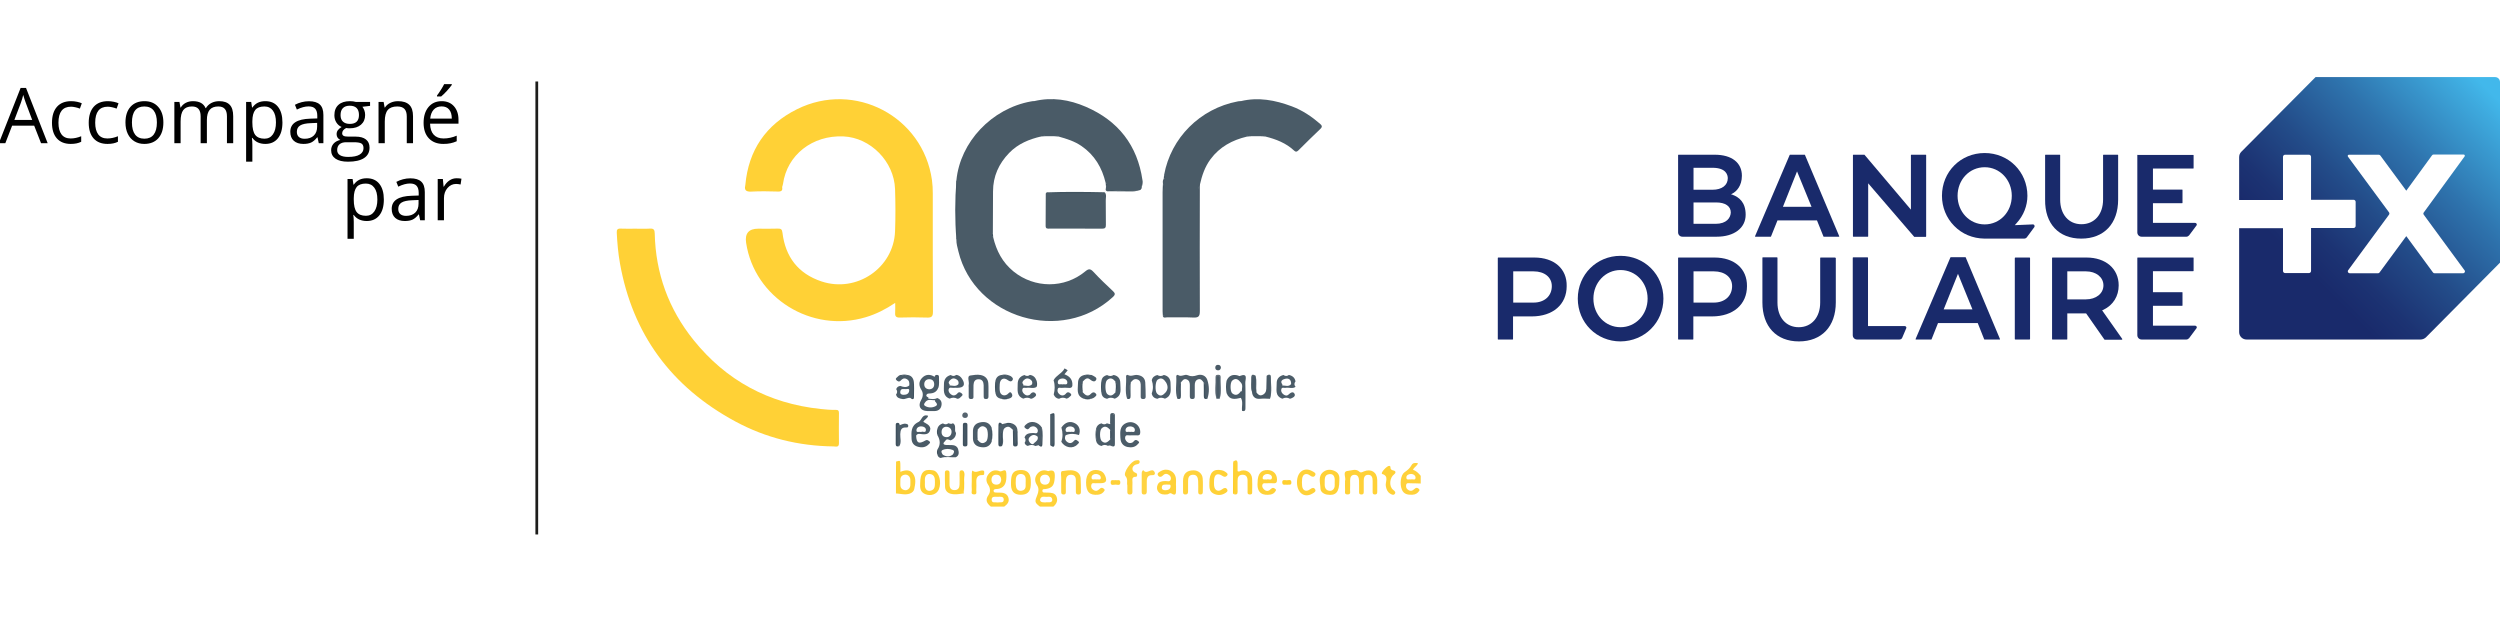 <?xml version="1.0" encoding="UTF-8"?> <svg xmlns="http://www.w3.org/2000/svg" width="227" height="56" viewBox="0 0 227 56" fill="none"><g clip-path="url(#clip0_1057_119)"><path d="M3.726 13L3.104 11.411H1.101L0.485 13H-0.103L1.873 7.982H2.362L4.327 13H3.726ZM2.922 10.888L2.341 9.339C2.266 9.143 2.189 8.903 2.109 8.618C2.059 8.837 1.987 9.077 1.894 9.339L1.306 10.888H2.922ZM6.426 13.068C5.883 13.068 5.463 12.902 5.165 12.569C4.868 12.234 4.72 11.762 4.72 11.151C4.72 10.524 4.871 10.04 5.171 9.698C5.474 9.356 5.905 9.186 6.463 9.186C6.643 9.186 6.823 9.205 7.003 9.244C7.183 9.282 7.325 9.328 7.427 9.38L7.253 9.862C7.128 9.812 6.991 9.771 6.843 9.739C6.695 9.705 6.564 9.688 6.45 9.688C5.689 9.688 5.308 10.173 5.308 11.144C5.308 11.604 5.4 11.957 5.585 12.204C5.772 12.45 6.048 12.573 6.412 12.573C6.724 12.573 7.044 12.505 7.373 12.371V12.873C7.122 13.003 6.806 13.068 6.426 13.068ZM9.762 13.068C9.219 13.068 8.799 12.902 8.5 12.569C8.204 12.234 8.056 11.762 8.056 11.151C8.056 10.524 8.207 10.04 8.507 9.698C8.81 9.356 9.241 9.186 9.799 9.186C9.979 9.186 10.159 9.205 10.339 9.244C10.519 9.282 10.661 9.328 10.763 9.38L10.589 9.862C10.463 9.812 10.327 9.771 10.179 9.739C10.031 9.705 9.9 9.688 9.786 9.688C9.025 9.688 8.644 10.173 8.644 11.144C8.644 11.604 8.736 11.957 8.921 12.204C9.108 12.45 9.383 12.573 9.748 12.573C10.06 12.573 10.38 12.505 10.709 12.371V12.873C10.458 13.003 10.142 13.068 9.762 13.068ZM14.834 11.123C14.834 11.734 14.68 12.212 14.373 12.556C14.065 12.898 13.64 13.068 13.098 13.068C12.763 13.068 12.465 12.99 12.206 12.832C11.946 12.675 11.745 12.45 11.604 12.156C11.463 11.862 11.392 11.518 11.392 11.123C11.392 10.513 11.545 10.038 11.85 9.698C12.155 9.356 12.579 9.186 13.122 9.186C13.646 9.186 14.062 9.36 14.369 9.709C14.679 10.057 14.834 10.529 14.834 11.123ZM11.98 11.123C11.98 11.602 12.076 11.967 12.267 12.217C12.459 12.468 12.74 12.593 13.111 12.593C13.483 12.593 13.764 12.469 13.956 12.221C14.149 11.97 14.246 11.604 14.246 11.123C14.246 10.647 14.149 10.286 13.956 10.04C13.764 9.792 13.48 9.667 13.104 9.667C12.733 9.667 12.453 9.789 12.264 10.033C12.075 10.277 11.98 10.64 11.98 11.123ZM20.607 13V10.563C20.607 10.264 20.543 10.041 20.416 9.893C20.288 9.743 20.09 9.667 19.821 9.667C19.468 9.667 19.207 9.769 19.038 9.972C18.869 10.175 18.785 10.487 18.785 10.908V13H18.218V10.563C18.218 10.264 18.154 10.041 18.026 9.893C17.899 9.743 17.699 9.667 17.428 9.667C17.073 9.667 16.812 9.775 16.645 9.989C16.481 10.201 16.399 10.549 16.399 11.035V13H15.832V9.254H16.294L16.386 9.767H16.413C16.52 9.584 16.671 9.442 16.864 9.339C17.06 9.237 17.279 9.186 17.52 9.186C18.106 9.186 18.489 9.397 18.669 9.821H18.696C18.808 9.625 18.97 9.47 19.182 9.356C19.394 9.243 19.635 9.186 19.906 9.186C20.33 9.186 20.647 9.295 20.856 9.514C21.068 9.73 21.174 10.078 21.174 10.556V13H20.607ZM24.09 13.068C23.846 13.068 23.623 13.024 23.42 12.935C23.219 12.844 23.051 12.705 22.914 12.518H22.873C22.9 12.737 22.914 12.944 22.914 13.14V14.682H22.347V9.254H22.808L22.887 9.767H22.914C23.06 9.562 23.23 9.413 23.423 9.322C23.617 9.231 23.839 9.186 24.09 9.186C24.587 9.186 24.969 9.355 25.238 9.695C25.509 10.034 25.645 10.511 25.645 11.123C25.645 11.739 25.507 12.217 25.231 12.559C24.958 12.899 24.578 13.068 24.09 13.068ZM24.008 9.667C23.625 9.667 23.348 9.773 23.177 9.985C23.006 10.197 22.919 10.534 22.914 10.997V11.123C22.914 11.65 23.002 12.027 23.177 12.255C23.353 12.48 23.634 12.593 24.021 12.593C24.345 12.593 24.598 12.462 24.78 12.2C24.965 11.938 25.057 11.577 25.057 11.117C25.057 10.65 24.965 10.292 24.78 10.043C24.598 9.793 24.34 9.667 24.008 9.667ZM28.943 13L28.831 12.467H28.803C28.616 12.701 28.43 12.861 28.243 12.945C28.058 13.027 27.827 13.068 27.549 13.068C27.177 13.068 26.886 12.973 26.674 12.781C26.464 12.59 26.359 12.318 26.359 11.964C26.359 11.208 26.964 10.811 28.174 10.775L28.81 10.754V10.522C28.81 10.228 28.746 10.012 28.619 9.873C28.493 9.731 28.292 9.661 28.014 9.661C27.701 9.661 27.348 9.756 26.954 9.948L26.78 9.514C26.964 9.413 27.166 9.335 27.385 9.278C27.606 9.221 27.827 9.192 28.048 9.192C28.494 9.192 28.825 9.291 29.039 9.49C29.256 9.688 29.364 10.006 29.364 10.443V13H28.943ZM27.662 12.6C28.015 12.6 28.292 12.503 28.492 12.31C28.695 12.116 28.796 11.845 28.796 11.496V11.158L28.229 11.182C27.778 11.198 27.452 11.268 27.252 11.394C27.053 11.517 26.954 11.709 26.954 11.971C26.954 12.176 27.016 12.332 27.139 12.44C27.264 12.546 27.438 12.6 27.662 12.6ZM33.602 9.254V9.613L32.908 9.695C32.972 9.775 33.029 9.879 33.079 10.009C33.129 10.137 33.154 10.282 33.154 10.443C33.154 10.81 33.029 11.103 32.778 11.322C32.528 11.54 32.184 11.65 31.746 11.65C31.634 11.65 31.53 11.641 31.432 11.623C31.19 11.75 31.069 11.911 31.069 12.104C31.069 12.207 31.111 12.283 31.196 12.334C31.28 12.381 31.425 12.405 31.63 12.405H32.293C32.699 12.405 33.01 12.491 33.226 12.662C33.445 12.832 33.554 13.081 33.554 13.407C33.554 13.822 33.388 14.137 33.055 14.354C32.722 14.572 32.237 14.682 31.599 14.682C31.109 14.682 30.731 14.591 30.464 14.408C30.2 14.226 30.068 13.968 30.068 13.636C30.068 13.408 30.141 13.211 30.287 13.044C30.433 12.878 30.637 12.765 30.902 12.706C30.806 12.663 30.725 12.595 30.659 12.504C30.595 12.413 30.564 12.307 30.564 12.187C30.564 12.05 30.6 11.93 30.673 11.828C30.746 11.725 30.861 11.626 31.018 11.53C30.824 11.45 30.666 11.315 30.543 11.123C30.422 10.932 30.362 10.713 30.362 10.467C30.362 10.057 30.485 9.742 30.731 9.521C30.977 9.297 31.326 9.186 31.777 9.186C31.973 9.186 32.149 9.208 32.307 9.254H33.602ZM30.615 13.629C30.615 13.832 30.7 13.986 30.871 14.09C31.042 14.195 31.287 14.248 31.606 14.248C32.082 14.248 32.434 14.176 32.662 14.032C32.892 13.891 33.007 13.698 33.007 13.455C33.007 13.252 32.945 13.111 32.819 13.031C32.694 12.953 32.458 12.915 32.112 12.915H31.432C31.174 12.915 30.974 12.976 30.83 13.099C30.686 13.222 30.615 13.399 30.615 13.629ZM30.922 10.454C30.922 10.716 30.996 10.914 31.145 11.048C31.293 11.183 31.499 11.25 31.763 11.25C32.317 11.25 32.594 10.981 32.594 10.443C32.594 9.881 32.313 9.599 31.753 9.599C31.486 9.599 31.281 9.671 31.138 9.814C30.994 9.958 30.922 10.171 30.922 10.454ZM36.935 13V10.577C36.935 10.271 36.865 10.043 36.726 9.893C36.587 9.743 36.37 9.667 36.073 9.667C35.681 9.667 35.394 9.773 35.212 9.985C35.03 10.197 34.938 10.547 34.938 11.035V13H34.371V9.254H34.833L34.925 9.767H34.952C35.068 9.582 35.231 9.44 35.441 9.339C35.651 9.237 35.884 9.186 36.142 9.186C36.593 9.186 36.932 9.295 37.16 9.514C37.388 9.73 37.502 10.078 37.502 10.556V13H36.935ZM40.253 13.068C39.7 13.068 39.262 12.9 38.941 12.562C38.622 12.225 38.462 11.757 38.462 11.158C38.462 10.554 38.611 10.074 38.907 9.719C39.205 9.363 39.605 9.186 40.106 9.186C40.576 9.186 40.947 9.34 41.221 9.65C41.494 9.958 41.631 10.365 41.631 10.871V11.229H39.05C39.062 11.669 39.172 12.003 39.382 12.231C39.594 12.459 39.891 12.573 40.274 12.573C40.677 12.573 41.076 12.488 41.47 12.32V12.826C41.27 12.912 41.079 12.974 40.899 13.01C40.722 13.049 40.506 13.068 40.253 13.068ZM40.1 9.661C39.799 9.661 39.558 9.759 39.378 9.955C39.201 10.151 39.096 10.422 39.064 10.768H41.023C41.023 10.41 40.943 10.137 40.783 9.948C40.624 9.756 40.396 9.661 40.1 9.661ZM39.679 8.673C39.789 8.532 39.906 8.361 40.031 8.16C40.159 7.96 40.259 7.785 40.332 7.637H41.023V7.709C40.922 7.857 40.773 8.039 40.575 8.256C40.377 8.472 40.204 8.64 40.059 8.758H39.679V8.673ZM33.298 20.068C33.054 20.068 32.831 20.024 32.628 19.935C32.427 19.844 32.259 19.705 32.122 19.518H32.081C32.108 19.737 32.122 19.944 32.122 20.14V21.682H31.555V16.254H32.016L32.095 16.767H32.122C32.268 16.561 32.438 16.413 32.631 16.322C32.825 16.231 33.047 16.186 33.298 16.186C33.795 16.186 34.177 16.355 34.446 16.695C34.717 17.034 34.853 17.511 34.853 18.123C34.853 18.739 34.715 19.217 34.44 19.559C34.166 19.899 33.785 20.068 33.298 20.068ZM33.216 16.668C32.833 16.668 32.556 16.773 32.385 16.985C32.214 17.197 32.127 17.535 32.122 17.997V18.123C32.122 18.65 32.21 19.027 32.385 19.255C32.561 19.48 32.842 19.593 33.23 19.593C33.553 19.593 33.806 19.462 33.988 19.2C34.173 18.938 34.265 18.577 34.265 18.117C34.265 17.65 34.173 17.292 33.988 17.044C33.806 16.793 33.548 16.668 33.216 16.668ZM38.151 20L38.039 19.467H38.011C37.824 19.701 37.638 19.861 37.451 19.945C37.266 20.027 37.035 20.068 36.757 20.068C36.385 20.068 36.094 19.973 35.882 19.781C35.672 19.59 35.567 19.317 35.567 18.964C35.567 18.208 36.172 17.811 37.382 17.775L38.018 17.754V17.522C38.018 17.228 37.954 17.012 37.827 16.873C37.701 16.731 37.5 16.661 37.222 16.661C36.91 16.661 36.556 16.756 36.162 16.948L35.988 16.514C36.172 16.413 36.374 16.335 36.593 16.278C36.814 16.221 37.035 16.192 37.256 16.192C37.703 16.192 38.033 16.291 38.247 16.49C38.464 16.688 38.572 17.006 38.572 17.443V20H38.151ZM36.87 19.6C37.223 19.6 37.5 19.503 37.7 19.31C37.903 19.116 38.004 18.845 38.004 18.496V18.158L37.437 18.182C36.986 18.198 36.66 18.268 36.459 18.394C36.261 18.517 36.162 18.709 36.162 18.971C36.162 19.176 36.224 19.332 36.347 19.439C36.472 19.547 36.646 19.6 36.87 19.6ZM41.453 16.186C41.62 16.186 41.769 16.199 41.901 16.227L41.822 16.753C41.667 16.719 41.531 16.702 41.412 16.702C41.109 16.702 40.849 16.825 40.633 17.071C40.419 17.317 40.312 17.623 40.312 17.99V20H39.744V16.254H40.212L40.277 16.948H40.305C40.444 16.704 40.611 16.516 40.807 16.384C41.003 16.252 41.218 16.186 41.453 16.186Z" fill="black"></path><g clip-path="url(#clip1_1057_119)"><path d="M226.556 7H210.253L203.502 13.791C203.383 13.911 203.314 14.083 203.314 14.272V18.158H207.296V14.238C207.296 14.135 207.382 14.049 207.484 14.049H209.655C209.757 14.049 209.843 14.135 209.843 14.238V18.14H213.705C213.807 18.14 213.893 18.226 213.893 18.329V20.513C213.893 20.616 213.807 20.702 213.705 20.702H209.843V24.605C209.843 24.708 209.757 24.794 209.655 24.794H207.484C207.382 24.794 207.296 24.708 207.296 24.605V20.719H203.314V30.158C203.314 30.536 203.622 30.828 203.981 30.828H219.788C219.959 30.828 220.13 30.759 220.267 30.639L227 23.848V7.447C227 7.206 226.812 7 226.556 7ZM223.651 24.811H221.053C221.002 24.811 220.951 24.794 220.916 24.742L218.49 21.441L216.063 24.742C216.029 24.794 215.978 24.811 215.926 24.811H213.363C213.209 24.811 213.124 24.639 213.226 24.519L216.917 19.499C216.969 19.43 216.969 19.344 216.917 19.275L213.192 14.221C213.141 14.152 213.192 14.049 213.277 14.049H215.995C216.046 14.049 216.114 14.083 216.131 14.117L218.49 17.315L220.831 14.1C220.865 14.049 220.916 14.031 220.968 14.031H223.702C223.787 14.031 223.839 14.135 223.787 14.203L220.079 19.292C220.028 19.344 220.028 19.43 220.079 19.499L223.787 24.553C223.873 24.639 223.787 24.811 223.651 24.811Z" fill="url(#paint0_linear_1057_119)"></path><path d="M184.277 23.384H182.996C182.961 23.384 182.944 23.418 182.944 23.435V30.776C182.944 30.811 182.961 30.828 182.996 30.828H184.277C184.311 30.828 184.329 30.811 184.329 30.776V23.435C184.329 23.401 184.311 23.384 184.277 23.384Z" fill="#192A6B"></path><path d="M147.142 23.23C144.972 23.23 143.263 24.931 143.263 27.115C143.263 29.298 144.972 31 147.142 31C149.329 30.983 151.038 29.281 151.038 27.115C151.038 24.931 149.329 23.23 147.142 23.23ZM149.603 27.115C149.603 28.559 148.526 29.711 147.142 29.711C145.758 29.711 144.681 28.576 144.681 27.115C144.681 25.671 145.758 24.519 147.142 24.519C148.526 24.519 149.603 25.654 149.603 27.115Z" fill="#192A6B"></path><path d="M155.669 23.384H152.405C152.388 23.384 152.371 23.401 152.371 23.435V30.794C152.371 30.811 152.388 30.828 152.405 30.828H153.721C153.738 30.828 153.755 30.811 153.755 30.794V28.73H155.447C157.378 28.73 158.626 27.647 158.626 25.98C158.643 24.398 157.481 23.384 155.669 23.384ZM155.618 27.476H153.772V24.639H155.618C156.609 24.639 157.276 25.172 157.276 25.98C157.276 26.874 156.609 27.476 155.618 27.476Z" fill="#192A6B"></path><path d="M139.315 23.384H136.034C136.017 23.384 136 23.401 136 23.435V30.794C136 30.811 136.017 30.828 136.034 30.828H137.35C137.367 30.828 137.384 30.811 137.384 30.794V28.73H139.076C141.007 28.73 142.255 27.647 142.255 25.98C142.289 24.398 141.11 23.384 139.315 23.384ZM139.247 27.476H137.401V24.639H139.247C140.238 24.639 140.905 25.172 140.905 25.98C140.905 26.874 140.238 27.476 139.247 27.476Z" fill="#192A6B"></path><path d="M166.606 23.384H165.307C165.29 23.384 165.273 23.402 165.273 23.436V27.476C165.273 28.817 164.487 29.711 163.325 29.711C162.163 29.711 161.394 28.817 161.394 27.476V23.419C161.394 23.402 161.376 23.367 161.359 23.367H160.061C160.043 23.367 160.026 23.384 160.026 23.419V27.459C160.026 29.642 161.291 31 163.342 31C165.409 31 166.691 29.642 166.691 27.459V23.419C166.64 23.402 166.623 23.384 166.606 23.384Z" fill="#192A6B"></path><path d="M172.947 29.608H169.615V23.419C169.615 23.402 169.598 23.367 169.581 23.367H168.265C168.248 23.367 168.23 23.384 168.23 23.419V30.433C168.23 30.657 168.401 30.828 168.624 30.828H172.469C172.588 30.828 172.691 30.76 172.725 30.657L173.084 29.814C173.084 29.797 173.101 29.78 173.101 29.763C173.101 29.677 173.033 29.608 172.947 29.608Z" fill="#192A6B"></path><path d="M178.484 23.368C178.484 23.351 178.467 23.351 178.45 23.351H177.134C177.117 23.351 177.1 23.368 177.1 23.368L173.938 30.777C173.938 30.795 173.938 30.812 173.938 30.812C173.938 30.829 173.956 30.829 173.973 30.829H175.357C175.374 30.829 175.391 30.812 175.391 30.795L175.972 29.333H179.578L180.159 30.795C180.159 30.812 180.176 30.829 180.193 30.829H181.56C181.577 30.829 181.594 30.829 181.594 30.812C181.594 30.795 181.612 30.777 181.594 30.777L178.484 23.368ZM176.485 28.096L177.784 24.863L179.099 28.096H176.485Z" fill="#192A6B"></path><path d="M190.873 28.18L190.992 28.129C191.881 27.699 192.377 26.891 192.377 25.911C192.377 24.398 191.198 23.384 189.454 23.384H186.361C186.344 23.384 186.327 23.401 186.327 23.435V30.794C186.327 30.811 186.344 30.828 186.361 30.828H187.677C187.694 30.828 187.711 30.811 187.711 30.794V28.455H189.42L191.078 30.828C191.078 30.845 191.095 30.845 191.112 30.845H192.667C192.684 30.845 192.701 30.828 192.701 30.828C192.701 30.811 192.701 30.794 192.701 30.776L190.873 28.18ZM187.711 24.639H189.403C190.326 24.639 190.992 25.172 190.992 25.911C190.992 26.65 190.326 27.183 189.403 27.183H187.711V24.639Z" fill="#192A6B"></path><path d="M157.293 17.676L157.173 17.642L157.276 17.59C157.686 17.384 158.164 16.868 158.164 15.957C158.164 14.771 157.242 14.049 155.703 14.049H152.405C152.388 14.049 152.371 14.066 152.371 14.083V21.098C152.371 21.321 152.542 21.493 152.764 21.493H155.874C157.464 21.493 158.506 20.702 158.506 19.499C158.506 18.364 157.908 17.9 157.293 17.676ZM153.772 15.235H155.498C156.746 15.235 156.883 15.906 156.883 16.181C156.883 16.817 156.353 17.229 155.498 17.229H153.772V15.235ZM155.772 20.324H153.772V18.381H155.823C156.66 18.381 157.156 18.725 157.156 19.292C157.139 19.774 156.78 20.324 155.772 20.324Z" fill="#192A6B"></path><path d="M174.895 21.459V14.083C174.895 14.066 174.878 14.049 174.861 14.049H173.545C173.528 14.049 173.511 14.066 173.511 14.083V19.035L169.307 14.066C169.307 14.049 169.29 14.049 169.272 14.049H168.281C168.264 14.049 168.247 14.066 168.247 14.083V21.459C168.247 21.476 168.264 21.493 168.281 21.493H169.597C169.614 21.493 169.631 21.476 169.631 21.459V16.645L173.801 21.493C173.801 21.51 173.818 21.51 173.835 21.51H174.861C174.878 21.493 174.895 21.476 174.895 21.459Z" fill="#192A6B"></path><path d="M188.977 21.666C191.045 21.666 192.327 20.308 192.327 18.124V14.084C192.327 14.067 192.31 14.05 192.292 14.05H190.994C190.977 14.05 190.959 14.067 190.959 14.084V18.124C190.959 19.465 190.173 20.359 188.994 20.359C187.832 20.359 187.063 19.465 187.063 18.124V14.084C187.063 14.067 187.046 14.05 187.029 14.05H185.73C185.713 14.05 185.696 14.067 185.696 14.084V18.124C185.662 20.308 186.926 21.666 188.977 21.666Z" fill="#192A6B"></path><path d="M194.104 23.384C194.086 23.384 194.069 23.401 194.069 23.418V30.433C194.069 30.656 194.24 30.828 194.462 30.828H198.53C198.615 30.828 198.701 30.776 198.769 30.708L199.435 29.814C199.452 29.796 199.47 29.762 199.47 29.728C199.47 29.642 199.401 29.573 199.316 29.573H195.488V27.768H198.137C198.154 27.768 198.171 27.751 198.171 27.733V26.564C198.171 26.547 198.154 26.53 198.137 26.53H195.488V24.622H199.145C199.162 24.622 199.179 24.604 199.179 24.587V23.418C199.179 23.401 199.162 23.384 199.145 23.384H194.104V23.384Z" fill="#192A6B"></path><path d="M194.104 14.05C194.086 14.05 194.069 14.067 194.069 14.084V21.099C194.069 21.322 194.24 21.494 194.462 21.494H198.53C198.615 21.494 198.701 21.442 198.769 21.374L199.435 20.48C199.452 20.462 199.47 20.428 199.47 20.394C199.47 20.308 199.401 20.239 199.316 20.239H195.488V18.451H198.137C198.154 18.451 198.171 18.434 198.171 18.417V17.247C198.171 17.23 198.154 17.213 198.137 17.213H195.488V15.305H199.145C199.162 15.305 199.179 15.288 199.179 15.27V14.101C199.179 14.084 199.162 14.067 199.145 14.067H194.104V14.05Z" fill="#192A6B"></path><path d="M184.738 20.531C184.738 20.565 184.738 20.582 184.721 20.617L184.037 21.545C183.986 21.614 183.901 21.665 183.798 21.665H180.175C179.133 21.648 178.159 21.253 177.441 20.513C176.723 19.791 176.33 18.811 176.33 17.78C176.33 15.597 178.022 13.895 180.209 13.895C182.38 13.895 184.089 15.597 184.089 17.78C184.089 18.674 183.747 19.568 183.097 20.273L182.944 20.445L184.584 20.376C184.687 20.376 184.738 20.445 184.738 20.531ZM177.748 17.78C177.748 19.224 178.825 20.376 180.209 20.376C181.594 20.376 182.67 19.241 182.67 17.78C182.67 16.336 181.594 15.184 180.209 15.184C178.825 15.184 177.748 16.319 177.748 17.78Z" fill="#192A6B"></path><path d="M163.889 14.067C163.889 14.05 163.872 14.05 163.855 14.05H162.539C162.522 14.05 162.505 14.067 162.505 14.067L159.36 21.442C159.36 21.459 159.36 21.477 159.36 21.477C159.36 21.494 159.377 21.494 159.395 21.494H160.779C160.796 21.494 160.813 21.477 160.813 21.459L161.394 20.015H164.983L165.564 21.459C165.564 21.477 165.581 21.494 165.598 21.494H166.965C166.982 21.494 166.999 21.494 166.999 21.477C166.999 21.459 167.016 21.442 166.999 21.442L163.889 14.067ZM164.487 18.778H161.89L163.171 15.563L164.487 18.778Z" fill="#192A6B"></path></g><g clip-path="url(#clip2_1057_119)"><path d="M67.679 16.776C67.964 13.643 69.538 11.323 72.369 9.916C77.618 7.307 83.802 10.58 84.62 16.336C84.679 16.75 84.698 17.162 84.698 17.577C84.7 21.151 84.689 24.726 84.712 28.299C84.716 28.765 84.568 28.852 84.142 28.835C83.332 28.803 82.52 28.809 81.71 28.834C81.364 28.844 81.258 28.724 81.28 28.405C81.299 28.13 81.284 27.852 81.284 27.501C80.418 28.083 79.557 28.518 78.618 28.8C73.696 30.282 68.496 27.053 67.747 22.045C67.62 21.191 67.988 20.764 68.85 20.764C69.441 20.764 70.033 20.781 70.624 20.757C70.927 20.745 71.011 20.835 71.048 21.136C71.312 23.314 72.464 24.846 74.594 25.554C77.79 26.617 81.145 24.324 81.27 21.009C81.318 19.73 81.312 18.447 81.27 17.169C81.187 14.662 79.038 12.492 76.582 12.386C73.761 12.263 71.461 14.075 71.096 16.703C71.083 16.799 71.044 16.892 71.016 16.987C70.945 17.227 70.822 17.34 70.529 17.328C69.786 17.299 69.041 17.291 68.3 17.328C67.854 17.352 67.641 17.228 67.679 16.776V16.776Z" fill="#FFD136"></path><path d="M90.181 21.541C90.471 22.765 91.022 23.834 92.029 24.65C93.93 26.191 96.653 26.21 98.537 24.645C98.856 24.381 99.01 24.391 99.284 24.685C99.841 25.286 100.437 25.852 101.036 26.414C101.261 26.625 101.301 26.737 101.043 26.975C96.407 31.24 88.503 28.907 87.023 22.828C86.936 22.476 86.833 22.123 86.838 21.755C86.957 21.246 86.812 20.739 86.817 20.23C86.826 18.945 86.839 17.661 86.841 16.376C87.182 12.886 90.05 9.854 93.621 9.208C93.715 9.259 93.816 9.238 93.915 9.238C93.915 9.238 93.98 9.307 93.944 9.217C93.924 9.168 93.944 9.237 93.905 9.182C95.529 8.794 97.102 9.052 98.588 9.693C101.549 10.97 103.283 13.207 103.739 16.376C103.724 16.423 103.706 16.469 103.704 16.52C103.672 17.317 103.671 17.306 102.875 17.321C102.088 17.335 101.298 17.259 100.512 17.364C100.305 17.27 100.445 17.101 100.422 16.967C100.44 16.842 100.545 16.71 100.391 16.6C100.065 15.229 99.395 14.081 98.198 13.259C97.566 12.825 96.852 12.6 96.123 12.399C96.01 12.247 95.875 12.352 95.748 12.367C95.475 12.367 95.203 12.367 94.929 12.366C94.812 12.303 94.684 12.334 94.56 12.334C94.493 12.334 94.455 12.364 94.521 12.35C94.526 12.35 94.536 12.375 94.543 12.388C93.443 12.641 92.433 13.06 91.635 13.884C90.686 14.862 90.17 16.013 90.167 17.377C90.164 18.64 90.157 19.901 90.152 21.165C90.122 21.293 90.054 21.424 90.179 21.541H90.181Z" fill="#4A5B67"></path><path d="M57.68 20.764C58.12 20.764 58.56 20.787 58.997 20.757C59.36 20.732 59.443 20.862 59.45 21.204C59.531 24.809 60.702 28.048 62.971 30.87C65.92 34.539 69.777 36.636 74.518 37.137C74.973 37.185 75.425 37.227 75.882 37.216C76.099 37.211 76.179 37.289 76.177 37.505C76.168 38.419 76.166 39.334 76.177 40.248C76.182 40.654 75.888 40.537 75.681 40.534C72.519 40.499 69.524 39.758 66.76 38.264C60.955 35.128 57.436 30.346 56.291 23.905C56.128 22.989 56.047 22.063 56.002 21.133C55.988 20.859 56.061 20.743 56.362 20.758C56.8 20.78 57.24 20.764 57.679 20.764H57.68Z" fill="#FFD136"></path><path d="M105.596 16.675C105.58 16.525 105.564 16.376 105.662 16.243C105.816 16.136 105.715 16.002 105.701 15.878C106.321 12.507 108.967 9.863 112.378 9.209C112.466 9.262 112.566 9.237 112.66 9.245C112.725 9.25 112.753 9.19 112.69 9.215C112.686 9.217 112.672 9.195 112.663 9.185C114.263 8.798 115.795 9.095 117.295 9.655C118.249 10.011 119.08 10.567 119.845 11.228C120.048 11.404 120.097 11.512 119.872 11.722C119.224 12.327 118.603 12.958 117.971 13.579C117.839 13.708 117.717 13.872 117.512 13.68C116.772 12.985 115.857 12.636 114.887 12.394C114.768 12.268 114.635 12.339 114.505 12.367C114.198 12.367 113.892 12.368 113.585 12.369C113.461 12.361 113.325 12.237 113.217 12.404C111.888 12.721 110.753 13.334 109.924 14.444C109.393 15.155 109.131 15.964 108.942 16.807C108.793 16.944 108.877 17.119 108.877 17.271C108.871 20.903 108.873 24.535 108.872 28.166C108.872 28.736 108.87 28.739 108.279 28.741C107.571 28.744 106.863 28.744 106.155 28.74C105.99 28.739 105.815 28.773 105.669 28.657C105.599 28.48 105.634 28.296 105.634 28.116C105.631 24.483 105.633 20.851 105.63 17.218C105.63 17.038 105.664 16.852 105.596 16.675V16.675Z" fill="#4A5B67"></path><path d="M100.313 17.457C100.502 17.687 100.397 17.956 100.403 18.206C100.419 18.934 100.399 19.663 100.414 20.391C100.42 20.657 100.365 20.769 100.06 20.766C98.477 20.751 96.895 20.759 95.313 20.759C95.13 20.759 94.94 20.8 94.943 20.505C94.956 19.528 94.95 18.551 94.956 17.574C94.956 17.538 95.008 17.503 95.037 17.468C95.261 17.576 95.501 17.517 95.731 17.518C97.096 17.525 98.462 17.524 99.827 17.518C99.989 17.518 100.164 17.579 100.313 17.458V17.457Z" fill="#4A5B67"></path><path d="M122.129 43.769C122.129 43.736 122.12 43.699 122.13 43.67C122.245 43.358 121.849 42.797 122.392 42.757C122.695 42.735 123.11 42.521 123.427 42.827C123.568 42.965 123.693 42.864 123.836 42.805C124.496 42.53 125.034 42.868 125.052 43.568C125.062 43.932 125.05 44.298 125.054 44.663C125.057 44.826 125.001 44.908 124.821 44.899C124.655 44.891 124.635 44.792 124.635 44.666C124.635 44.334 124.632 44.002 124.635 43.67C124.637 43.379 124.569 43.106 124.216 43.114C123.897 43.121 123.826 43.376 123.828 43.65C123.83 43.965 123.829 44.281 123.828 44.596C123.828 44.746 123.844 44.905 123.606 44.898C123.364 44.891 123.409 44.718 123.406 44.578C123.4 44.263 123.413 43.947 123.4 43.632C123.389 43.369 123.311 43.107 122.985 43.112C122.659 43.117 122.592 43.371 122.591 43.643C122.591 43.925 122.601 44.208 122.586 44.489C122.578 44.648 122.684 44.889 122.373 44.896C122.022 44.905 122.145 44.637 122.133 44.465C122.117 44.234 122.129 44 122.129 43.768V43.769Z" fill="#FFD138"></path><path d="M106.902 36.209C106.671 35.543 106.855 34.856 106.804 34.182C106.796 34.078 106.897 34.003 106.96 34.048C107.26 34.262 107.571 33.944 107.833 34.064C108.145 34.207 108.391 34.176 108.709 34.071C109.087 33.947 109.491 34.098 109.622 34.492C109.808 35.047 109.818 35.634 109.632 36.206C109.392 36.17 109.395 36.003 109.378 35.813C109.347 35.454 109.499 35.081 109.295 34.735C109.168 34.558 109.037 34.354 108.777 34.448C108.545 34.532 108.482 34.743 108.485 34.975C108.488 35.306 108.485 35.635 108.485 35.965C108.485 36.104 108.481 36.225 108.283 36.233C108.07 36.242 108.032 36.135 108.035 35.96C108.042 35.647 108.031 35.334 108.038 35.02C108.044 34.774 108.002 34.542 107.744 34.447C107.482 34.351 107.36 34.569 107.223 34.731C107.065 35.084 107.176 35.456 107.157 35.818C107.147 36.013 107.135 36.17 106.902 36.209V36.209Z" fill="#4D5D69"></path><path d="M107.419 43.776C107.419 43.743 107.419 43.71 107.419 43.677C107.419 43.027 107.739 42.704 108.379 42.707C108.803 42.709 109.165 42.997 109.203 43.428C109.241 43.838 109.214 44.254 109.216 44.668C109.216 44.797 109.181 44.889 109.022 44.898C108.833 44.909 108.798 44.801 108.798 44.651C108.798 44.319 108.808 43.988 108.791 43.658C108.775 43.353 108.668 43.082 108.289 43.108C107.94 43.132 107.878 43.395 107.878 43.683C107.878 43.997 107.876 44.311 107.876 44.627C107.876 44.799 107.822 44.911 107.614 44.9C107.413 44.889 107.421 44.753 107.42 44.62C107.418 44.338 107.42 44.057 107.42 43.776H107.419Z" fill="#FFD23C"></path><path d="M96.358 43.798C96.358 43.732 96.351 43.665 96.358 43.599C96.391 43.31 96.252 42.797 96.438 42.777C96.774 42.74 97.146 42.653 97.495 42.732C97.858 42.813 98.095 43.052 98.123 43.423C98.154 43.835 98.14 44.251 98.147 44.665C98.15 44.826 98.084 44.907 97.907 44.903C97.721 44.899 97.688 44.793 97.688 44.643C97.69 44.295 97.688 43.946 97.688 43.598C97.688 43.309 97.565 43.111 97.249 43.107C96.93 43.103 96.802 43.316 96.787 43.59C96.769 43.937 96.781 44.287 96.779 44.634C96.779 44.772 96.774 44.898 96.574 44.9C96.38 44.902 96.356 44.791 96.357 44.644C96.358 44.362 96.357 44.08 96.357 43.798H96.358Z" fill="#FFD13A"></path><path d="M87.956 35.15C87.956 35.084 87.941 35.014 87.957 34.952C88.038 34.654 87.754 34.148 88.115 34.094C88.386 34.053 88.732 33.989 89.043 34.051C89.455 34.133 89.705 34.389 89.739 34.796C89.771 35.191 89.745 35.592 89.753 35.989C89.756 36.151 89.704 36.233 89.525 36.233C89.325 36.233 89.318 36.113 89.319 35.972C89.32 35.641 89.326 35.308 89.316 34.977C89.307 34.686 89.206 34.437 88.86 34.434C88.517 34.432 88.405 34.676 88.394 34.969C88.383 35.283 88.394 35.599 88.389 35.914C88.387 36.052 88.439 36.225 88.192 36.232C87.922 36.241 87.957 36.06 87.957 35.897C87.957 35.648 87.957 35.399 87.957 35.15H87.956Z" fill="#4C5C68"></path><path d="M111.976 41.913C112.225 41.73 112.374 41.757 112.372 42.097C112.372 42.327 112.372 42.558 112.372 42.777C112.522 42.871 112.61 42.756 112.715 42.733C113.22 42.622 113.66 42.941 113.692 43.464C113.714 43.828 113.702 44.193 113.696 44.556C113.694 44.708 113.756 44.91 113.472 44.898C113.229 44.888 113.283 44.711 113.281 44.574C113.274 44.26 113.278 43.945 113.278 43.63C113.278 43.324 113.157 43.101 112.816 43.106C112.474 43.111 112.368 43.339 112.372 43.645C112.376 43.976 112.364 44.307 112.375 44.637C112.383 44.87 112.278 44.931 112.068 44.885C111.961 44.142 112.051 43.396 112.018 42.653C112.007 42.407 112.067 42.155 111.976 41.913V41.913Z" fill="#FFD136"></path><path d="M102.342 36.209C102.116 35.541 102.295 34.855 102.246 34.179C102.239 34.073 102.341 34.007 102.408 34.047C102.694 34.217 102.967 34.021 103.241 34.047C103.648 34.085 103.953 34.287 103.99 34.718C104.026 35.147 104.013 35.578 104.027 36.009C104.032 36.184 103.948 36.239 103.781 36.234C103.627 36.229 103.574 36.158 103.576 36.018C103.58 35.702 103.571 35.387 103.579 35.073C103.585 34.812 103.566 34.556 103.278 34.451C102.983 34.344 102.812 34.544 102.655 34.749C102.512 35.095 102.615 35.455 102.594 35.808C102.583 36.001 102.591 36.176 102.342 36.21V36.209Z" fill="#4F5F6B"></path><path d="M105.684 28.642C106.545 28.642 107.406 28.617 108.267 28.651C108.71 28.669 108.838 28.544 108.835 28.098C108.817 24.444 108.825 20.79 108.825 17.136C108.825 17.003 108.78 16.845 108.838 16.744C108.925 16.595 108.91 16.775 108.944 16.806C108.94 20.621 108.925 24.436 108.945 28.25C108.948 28.749 108.803 28.856 108.331 28.832C107.54 28.791 106.746 28.825 105.954 28.816C105.835 28.815 105.683 28.9 105.595 28.739C105.612 28.696 105.641 28.663 105.684 28.64V28.642Z" fill="#485864"></path><path d="M102.361 44.067C102.287 43.818 102.45 43.525 102.187 43.225C101.939 42.943 102.726 41.82 103.147 41.803C103.261 41.798 103.441 41.726 103.478 41.9C103.508 42.043 103.407 42.138 103.24 42.155C103.16 42.163 103.074 42.199 103.007 42.245C102.742 42.429 102.771 42.792 103.068 42.913C103.174 42.956 103.248 42.986 103.251 43.104C103.253 43.189 103.242 43.293 103.139 43.292C102.712 43.287 102.837 43.597 102.828 43.819C102.816 44.099 102.822 44.381 102.825 44.663C102.826 44.823 102.763 44.905 102.587 44.904C102.405 44.902 102.36 44.805 102.362 44.651C102.365 44.468 102.362 44.286 102.362 44.069L102.361 44.067Z" fill="#FFD23E"></path><path d="M87.528 44.8C87.112 44.853 86.694 44.947 86.28 44.82C85.998 44.734 85.829 44.515 85.812 44.23C85.788 43.802 85.8 43.37 85.797 42.941C85.797 42.816 85.817 42.715 85.982 42.709C86.159 42.703 86.219 42.782 86.217 42.945C86.213 43.292 86.217 43.64 86.217 43.987C86.217 44.298 86.349 44.509 86.687 44.502C86.998 44.496 87.123 44.291 87.127 44.005C87.131 43.675 87.137 43.343 87.125 43.013C87.116 42.786 87.174 42.658 87.434 42.723C87.539 43.236 87.454 43.756 87.484 44.272C87.494 44.448 87.443 44.63 87.528 44.8Z" fill="#FFD136"></path><path d="M117.765 43.78C117.767 42.851 118.421 42.376 119.152 42.781C119.296 42.861 119.543 42.959 119.406 43.176C119.299 43.344 119.128 43.314 118.939 43.168C118.598 42.907 118.275 43.064 118.233 43.482C118.21 43.696 118.21 43.915 118.233 44.128C118.276 44.541 118.605 44.693 118.943 44.434C119.127 44.292 119.298 44.24 119.409 44.422C119.535 44.629 119.301 44.741 119.156 44.825C118.427 45.247 117.763 44.745 117.765 43.779V43.78Z" fill="#FFD139"></path><path d="M109.811 43.81C109.811 42.898 110.184 42.533 110.953 42.704C111.064 42.729 111.179 42.777 111.268 42.847C111.374 42.931 111.562 43.028 111.406 43.198C111.305 43.307 111.18 43.337 111.01 43.22C110.557 42.91 110.261 43.065 110.237 43.6C110.23 43.766 110.224 43.933 110.24 44.097C110.284 44.536 110.62 44.701 110.966 44.429C111.154 44.281 111.315 44.251 111.425 44.435C111.538 44.623 111.327 44.733 111.196 44.807C110.868 44.992 110.514 44.983 110.185 44.815C109.761 44.599 109.816 44.19 109.811 43.812V43.81Z" fill="#FFD136"></path><path d="M114.082 35.623C114.205 35.8 114.36 35.957 114.593 35.873C114.844 35.781 114.975 35.577 114.981 35.304C114.989 34.913 115.001 34.521 115.011 34.13C115.194 34.051 115.362 34.047 115.357 34.296C115.345 34.935 115.421 35.574 115.313 36.211C115.007 36.194 114.706 36.181 114.394 36.211C113.976 36.251 113.709 36.014 113.679 35.574C113.603 35.164 113.66 34.75 113.645 34.338C113.635 34.058 113.8 34.05 114.01 34.119L114.007 34.117C114.115 34.615 113.979 35.126 114.083 35.624L114.082 35.623Z" fill="#485965"></path><path d="M98.311 35.618C98.524 35.845 98.755 36.082 99.052 35.761C99.229 35.568 99.39 35.606 99.51 35.749C99.637 35.902 99.452 36.006 99.351 36.094C99.282 36.154 99.177 36.174 99.088 36.212C98.856 36.153 98.622 36.17 98.387 36.201C97.68 35.918 97.887 35.303 97.883 34.785C97.88 34.408 98.07 34.12 98.488 34.046C98.654 34.099 98.821 34.106 98.987 34.042C99.036 34.045 99.095 34.032 99.134 34.054C99.316 34.159 99.635 34.263 99.536 34.478C99.416 34.736 99.174 34.621 98.962 34.446C98.696 34.227 98.505 34.453 98.327 34.635C98.162 34.96 98.189 35.288 98.31 35.617L98.311 35.618Z" fill="#4B5C68"></path><path d="M126.134 42.302C126.2 42.301 126.255 42.34 126.253 42.416C126.246 42.619 126.337 42.68 126.541 42.725C126.77 42.776 126.744 42.963 126.577 43.081C126.181 43.359 126.103 44.158 126.481 44.461C126.631 44.58 126.768 44.696 126.645 44.85C126.524 45.002 126.338 44.899 126.198 44.803C125.961 44.642 125.885 44.416 125.832 44.136C125.761 43.761 126.166 43.221 125.484 43.033C125.475 43.03 125.471 43.004 125.467 42.988C125.428 42.845 125.961 42.285 126.134 42.302V42.302Z" fill="#FFD137"></path><path d="M90.394 34.532C90.477 34.236 90.673 34.071 90.986 34.042C91.151 34.105 91.318 34.099 91.485 34.046C91.578 34.078 91.68 34.095 91.761 34.146C91.901 34.234 92.045 34.37 91.929 34.53C91.819 34.684 91.674 34.641 91.506 34.513C91.135 34.234 90.802 34.412 90.776 34.883C90.765 35.096 90.754 35.314 90.786 35.524C90.836 35.864 91.175 36.003 91.457 35.813C91.591 35.724 91.717 35.457 91.872 35.746C92.004 35.993 91.829 36.14 91.586 36.205C91.352 36.165 91.119 36.159 90.885 36.209C90.614 36.151 90.445 35.993 90.392 35.721C90.453 35.326 90.445 34.93 90.395 34.533L90.394 34.532Z" fill="#4B5C68"></path><path d="M103.667 43.786C103.667 43.571 103.667 43.356 103.667 43.141C103.667 43.075 103.667 43.009 103.668 42.943C103.668 42.818 103.782 42.641 103.839 42.719C104.141 43.134 104.589 42.396 104.835 42.862C104.896 42.977 104.886 43.157 104.628 43.144C104.225 43.124 104.12 43.382 104.128 43.726C104.135 44.025 104.128 44.322 104.127 44.62C104.127 44.787 104.084 44.909 103.871 44.901C103.673 44.894 103.667 44.769 103.667 44.63C103.667 44.349 103.667 44.068 103.667 43.786Z" fill="#FFD342"></path><path d="M105.684 28.642C105.654 28.674 105.625 28.706 105.594 28.74C105.584 28.574 105.565 28.409 105.565 28.245C105.563 24.654 105.563 21.063 105.565 17.472C105.565 17.207 105.585 16.942 105.595 16.676C105.748 16.849 105.678 17.058 105.678 17.249C105.683 21.047 105.682 24.844 105.683 28.642L105.684 28.642Z" fill="#3F515E"></path><path d="M91.888 38.445C92.204 38.563 92.383 38.779 92.385 39.121C92.308 39.412 92.377 39.71 92.346 40.003C92.329 40.159 92.451 40.43 92.186 40.429C91.953 40.428 92.072 40.17 92.051 40.025C92.005 39.693 92.135 39.347 91.968 39.024C91.793 38.887 91.662 38.66 91.368 38.784C91.072 38.908 91.085 39.152 91.062 39.404C91.029 39.772 91.174 40.151 90.981 40.505C90.871 40.203 90.974 39.893 90.93 39.642C90.9 39.846 90.977 40.119 90.857 40.458C90.665 40.209 90.74 39.995 90.733 39.803C90.721 39.458 90.727 39.112 90.731 38.766C90.733 38.593 90.731 38.406 91.004 38.511C91.101 38.487 91.196 38.464 91.293 38.441C91.491 38.488 91.689 38.481 91.887 38.445H91.888Z" fill="#4C5D69"></path><path d="M88.236 43.783C88.236 43.519 88.233 43.254 88.238 42.99C88.24 42.898 88.273 42.711 88.306 42.738C88.647 43.022 88.969 42.643 89.288 42.731C89.399 42.762 89.363 42.901 89.366 42.996C89.371 43.134 89.294 43.138 89.172 43.136C88.748 43.13 88.637 43.392 88.649 43.756C88.658 44.003 88.662 44.253 88.646 44.5C88.636 44.655 88.751 44.908 88.429 44.892C88.115 44.877 88.255 44.627 88.24 44.476C88.218 44.247 88.234 44.013 88.234 43.782L88.236 43.783Z" fill="#FFD135"></path><path d="M86.843 16.376C86.941 16.467 86.927 16.586 86.927 16.701C86.927 18.277 86.927 19.854 86.927 21.431C86.927 21.546 86.941 21.666 86.841 21.755C86.698 19.962 86.701 18.169 86.843 16.376V16.376Z" fill="#445662"></path><path d="M95.357 40.414C95.357 39.482 95.357 38.551 95.357 37.619C95.604 37.511 95.696 37.609 95.696 37.853C95.694 38.629 95.694 39.404 95.696 40.179C95.696 40.424 95.604 40.522 95.357 40.413V40.414Z" fill="#4A5B67"></path><path d="M81.688 38.608C81.881 38.544 82.058 38.43 82.282 38.485C82.392 38.512 82.467 38.535 82.47 38.665C82.472 38.809 82.387 38.822 82.275 38.816C81.83 38.789 81.763 39.056 81.744 39.419C81.724 39.782 81.88 40.165 81.654 40.512C81.552 40.446 81.4 40.438 81.401 40.258C81.405 39.736 81.396 39.215 81.406 38.693C81.412 38.42 81.553 38.508 81.688 38.607V38.608Z" fill="#4B5C68"></path><path d="M110.749 36.206C110.649 36.206 110.55 36.206 110.451 36.205C110.338 35.566 110.425 34.922 110.402 34.282C110.398 34.172 110.449 34.095 110.575 34.087C110.719 34.078 110.801 34.141 110.797 34.284C110.776 34.925 110.86 35.568 110.749 36.206V36.206Z" fill="#4A5B67"></path><path d="M100.314 17.458C100.222 17.591 100.08 17.569 99.948 17.569C98.434 17.569 96.921 17.569 95.407 17.569C95.275 17.569 95.134 17.595 95.036 17.468C96.795 17.403 98.554 17.422 100.313 17.459L100.314 17.458Z" fill="#425460"></path><path d="M110.749 36.204C110.749 35.611 110.749 35.017 110.745 34.423C110.745 34.312 110.763 34.158 110.601 34.157C110.436 34.157 110.456 34.311 110.455 34.421C110.451 35.014 110.452 35.608 110.451 36.202C110.26 35.54 110.412 34.865 110.376 34.197C110.37 34.075 110.463 34.033 110.58 34.031C110.708 34.029 110.838 34.043 110.829 34.203C110.791 34.869 110.95 35.544 110.75 36.204H110.749Z" fill="#626E79"></path><path d="M87.43 39.417C87.43 39.135 87.432 38.853 87.43 38.571C87.43 38.452 87.478 38.389 87.607 38.39C87.734 38.39 87.842 38.397 87.841 38.565C87.839 39.162 87.838 39.76 87.841 40.357C87.841 40.523 87.741 40.533 87.611 40.536C87.44 40.541 87.426 40.438 87.427 40.312C87.429 40.013 87.427 39.715 87.428 39.416L87.43 39.417Z" fill="#3F515E"></path><path d="M100.921 40.5C100.984 40.425 101.1 40.351 101.101 40.276C101.115 39.413 101.11 38.551 101.11 37.567C100.772 37.913 101.081 38.295 100.8 38.515C100.804 38.249 100.813 37.984 100.811 37.719C100.81 37.578 100.855 37.51 101.012 37.511C101.156 37.511 101.228 37.549 101.227 37.705C101.223 38.584 101.225 39.462 101.225 40.342C101.225 40.583 101.081 40.557 100.921 40.502V40.5Z" fill="#40525E"></path><path d="M100.514 17.363C100.822 17.174 101.162 17.287 101.487 17.274C102.02 17.253 102.556 17.245 103.088 17.276C103.504 17.3 103.735 17.209 103.659 16.745C103.638 16.621 103.626 16.48 103.74 16.375C103.809 17.046 103.502 17.381 102.82 17.381C102.051 17.379 101.282 17.369 100.514 17.363V17.363Z" fill="#435560"></path><path d="M67.68 16.775C67.729 17.241 68.023 17.3 68.436 17.278C69.087 17.244 69.741 17.266 70.394 17.27C70.668 17.272 70.961 17.316 70.918 16.893C70.918 16.887 70.939 16.881 70.95 16.873C70.972 16.91 70.995 16.948 71.016 16.986C71.072 17.277 70.981 17.4 70.65 17.391C69.84 17.369 69.029 17.351 68.221 17.395C67.697 17.424 67.567 17.229 67.68 16.774V16.775Z" fill="#FFCF2E"></path><path d="M91.005 38.511C90.841 38.529 90.779 38.624 90.779 38.78C90.782 39.289 90.78 39.798 90.879 40.309V39.323C90.912 39.323 90.947 39.325 90.98 39.325V40.505C90.796 40.563 90.651 40.57 90.653 40.312C90.658 39.739 90.639 39.166 90.661 38.593C90.674 38.293 90.839 38.34 91.004 38.51L91.005 38.511Z" fill="#3E505D"></path><path d="M95.357 40.414C95.624 40.432 95.65 40.268 95.648 40.062C95.642 39.365 95.642 38.668 95.648 37.971C95.65 37.765 95.624 37.601 95.357 37.619C95.737 37.464 95.75 37.464 95.754 37.797C95.763 38.619 95.754 39.439 95.758 40.261C95.761 40.669 95.589 40.609 95.358 40.414H95.357Z" fill="#3E505D"></path><path d="M101.305 43.591C101.453 43.649 101.711 43.481 101.724 43.787C101.739 44.134 101.455 44.003 101.294 44.002C101.13 44.002 100.841 44.134 100.849 43.799C100.856 43.467 101.147 43.655 101.305 43.591Z" fill="#FFD137"></path><path d="M116.868 44.024C116.706 43.958 116.454 44.13 116.43 43.827C116.404 43.518 116.652 43.594 116.808 43.608C116.972 43.623 117.251 43.469 117.257 43.809C117.263 44.12 116.994 43.954 116.869 44.025L116.868 44.024Z" fill="#FFCF2D"></path><path d="M91.968 39.023C92.218 39.235 92.062 39.517 92.093 39.765C92.116 39.955 92.098 40.151 92.15 40.347C92.457 39.974 92.145 39.499 92.385 39.12C92.391 39.518 92.392 39.915 92.406 40.312C92.41 40.483 92.344 40.543 92.171 40.54C91.999 40.537 91.99 40.439 91.989 40.313C91.984 39.883 91.975 39.453 91.968 39.023Z" fill="#3F515E"></path><path d="M111.977 41.912C112.164 42.216 112.055 42.55 112.064 42.868C112.083 43.539 112.069 44.211 112.069 44.883C111.957 44.865 111.953 44.778 111.954 44.697C111.96 43.769 111.969 42.841 111.977 41.912Z" fill="#FFCE28"></path><path d="M81.358 41.912C81.567 42.583 81.416 43.269 81.443 43.948C81.454 44.229 81.555 44.535 81.353 44.801C81.356 43.839 81.357 42.875 81.359 41.912H81.358Z" fill="#FFCE28"></path><path d="M81.688 38.609C81.611 38.609 81.476 38.541 81.474 38.645C81.463 39.206 81.474 39.77 81.493 40.331C81.495 40.393 81.598 40.452 81.655 40.513C81.465 40.561 81.327 40.557 81.331 40.299C81.341 39.734 81.334 39.169 81.334 38.604C81.334 38.499 81.34 38.403 81.483 38.393C81.645 38.382 81.681 38.48 81.688 38.609V38.609Z" fill="#3E505D"></path><path d="M115.313 36.209C115.313 35.645 115.31 35.081 115.315 34.517C115.317 34.302 115.315 34.104 115.011 34.129C115.15 33.975 115.385 33.987 115.385 34.149C115.385 34.835 115.53 35.53 115.313 36.209Z" fill="#50606B"></path><path d="M85.186 35.224C85.031 35.037 85.12 34.817 85.105 34.613C85.092 34.433 85.122 34.242 84.86 34.216C84.888 34.081 84.969 34.026 85.109 34.041C85.246 34.056 85.263 34.156 85.258 34.253C85.246 34.577 85.319 34.907 85.187 35.224H85.186Z" fill="#475864"></path><path d="M110.858 33.382C110.84 33.53 110.759 33.628 110.605 33.628C110.427 33.628 110.332 33.521 110.348 33.346C110.362 33.193 110.463 33.118 110.619 33.128C110.776 33.138 110.849 33.232 110.858 33.382Z" fill="#495A66"></path><path d="M87.625 37.952C87.47 37.946 87.369 37.863 87.373 37.715C87.378 37.551 87.485 37.435 87.659 37.451C87.801 37.464 87.893 37.568 87.884 37.72C87.875 37.873 87.782 37.951 87.625 37.951V37.952Z" fill="#56646F"></path><path d="M87.528 44.799C87.322 44.115 87.486 43.414 87.435 42.723C87.685 42.973 87.522 43.281 87.54 43.558C87.566 43.971 87.535 44.386 87.528 44.799V44.799Z" fill="#FFCE28"></path><path d="M94.307 40.419C94.584 40.383 94.515 40.171 94.531 39.999C94.569 39.609 94.443 39.208 94.605 38.824C94.716 39.326 94.657 39.834 94.649 40.338C94.644 40.635 94.47 40.588 94.307 40.419Z" fill="#3F515D"></path><path d="M82.655 36.127C82.934 36.087 82.853 35.872 82.872 35.703C82.913 35.315 82.779 34.914 82.951 34.534C83.039 35.025 82.98 35.518 82.989 36.01C82.996 36.336 82.831 36.265 82.655 36.129V36.127Z" fill="#3E505D"></path><path d="M102.341 36.209C102.604 36.046 102.532 35.786 102.54 35.549C102.549 35.277 102.559 35.005 102.571 34.732C102.571 34.728 102.6 34.72 102.612 34.723C102.627 34.726 102.64 34.739 102.655 34.747C102.654 35.144 102.641 35.54 102.655 35.935C102.664 36.175 102.59 36.278 102.34 36.208L102.341 36.209Z" fill="#3E515D"></path><path d="M114.01 34.118C113.784 34.116 113.685 34.213 113.691 34.446C113.701 34.822 113.684 35.197 113.678 35.573C113.543 35.144 113.632 34.704 113.622 34.269C113.615 33.945 113.811 33.999 114.01 34.118V34.118Z" fill="#50606B"></path><path d="M109.295 34.736C109.578 35.005 109.387 35.346 109.428 35.651C109.455 35.857 109.407 36.077 109.632 36.209C109.406 36.27 109.298 36.209 109.305 35.954C109.316 35.549 109.3 35.143 109.295 34.737V34.736Z" fill="#3F515D"></path><path d="M106.903 36.21C107.125 36.078 107.087 35.863 107.108 35.655C107.141 35.347 106.979 35.013 107.224 34.731C107.222 35.137 107.209 35.543 107.224 35.948C107.233 36.198 107.135 36.27 106.903 36.21V36.21Z" fill="#3E505D"></path><path d="M114.081 35.623C113.89 35.129 114.028 34.619 114.006 34.116C114.142 34.614 114.024 35.122 114.081 35.623Z" fill="#50606B"></path><path d="M90.045 40.108C89.92 39.681 89.924 39.252 90.042 38.825C90.136 39.252 90.134 39.681 90.045 40.108Z" fill="#40535F"></path><path d="M111.388 34.534C111.502 34.929 111.515 35.324 111.383 35.718C111.304 35.323 111.299 34.928 111.388 34.534V34.534Z" fill="#40525E"></path><path d="M100.019 34.53C100.154 34.928 100.161 35.324 100.016 35.72C99.955 35.324 99.952 34.927 100.019 34.53Z" fill="#3E515E"></path><path d="M90.394 34.532C90.521 34.928 90.53 35.324 90.391 35.72C90.328 35.324 90.325 34.928 90.394 34.532Z" fill="#3F525E"></path><path d="M99.522 38.922C99.645 39.284 99.649 39.647 99.519 40.008C99.46 39.645 99.457 39.284 99.522 38.922Z" fill="#3F515D"></path><path d="M98.31 35.618C98.107 35.287 98.079 34.959 98.328 34.636C98.258 34.962 98.283 35.29 98.31 35.618Z" fill="#3F515E"></path><path d="M98.389 36.2C98.624 36.087 98.858 36.073 99.089 36.211C98.855 36.293 98.621 36.279 98.389 36.2Z" fill="#40525F"></path><path d="M90.884 36.207C91.116 36.078 91.35 36.082 91.585 36.203C91.352 36.282 91.118 36.289 90.884 36.207Z" fill="#40525F"></path><path d="M94.546 12.389C94.51 12.361 94.374 12.34 94.459 12.307C94.602 12.252 94.79 12.231 94.932 12.366C94.804 12.374 94.675 12.381 94.547 12.389H94.546Z" fill="#425360"></path><path d="M94.127 35.127C93.965 34.934 93.984 34.735 94.104 34.533C94.17 34.729 94.199 34.925 94.127 35.127Z" fill="#3F525E"></path><path d="M85.121 38.92C85.248 39.117 85.252 39.313 85.118 39.509C85.056 39.312 85.057 39.116 85.121 38.92Z" fill="#3F515E"></path><path d="M91.888 38.446C91.689 38.556 91.491 38.561 91.294 38.441C91.493 38.372 91.691 38.385 91.888 38.446Z" fill="#40525E"></path><path d="M98.988 34.041C98.822 34.172 98.656 34.169 98.489 34.045C98.655 34.004 98.821 33.999 98.988 34.041Z" fill="#3F515E"></path><path d="M90.181 21.54C89.965 21.429 90.069 21.296 90.155 21.164C90.164 21.289 90.172 21.415 90.181 21.54Z" fill="#40535F"></path><path d="M100.394 16.599C100.611 16.705 100.52 16.835 100.425 16.966C100.415 16.844 100.405 16.721 100.394 16.599Z" fill="#40525F"></path><path d="M105.702 15.877C105.789 16.009 105.881 16.141 105.663 16.242C105.676 16.12 105.688 15.999 105.702 15.877Z" fill="#425360"></path><path d="M114.506 12.367C114.641 12.267 114.774 12.199 114.888 12.393C114.761 12.384 114.633 12.376 114.506 12.367Z" fill="#425360"></path><path d="M113.22 12.402C113.32 12.162 113.455 12.285 113.587 12.367C113.464 12.379 113.343 12.39 113.22 12.402Z" fill="#415360"></path><path d="M95.75 12.368C95.884 12.275 96.017 12.186 96.125 12.4C96 12.389 95.875 12.379 95.75 12.368Z" fill="#415360"></path><path d="M112.665 9.185C112.698 9.193 112.733 9.197 112.762 9.213C112.771 9.218 112.762 9.275 112.758 9.276C112.625 9.293 112.489 9.323 112.379 9.21C112.474 9.202 112.57 9.194 112.665 9.185V9.185Z" fill="#425360"></path><path d="M93.905 9.183C93.936 9.191 93.971 9.191 93.995 9.208C94.046 9.245 94.028 9.282 93.972 9.285C93.85 9.291 93.719 9.32 93.622 9.209C93.716 9.201 93.811 9.192 93.905 9.184V9.183Z" fill="#415360"></path><path d="M85.118 40.815C85.248 40.977 85.243 41.14 85.125 41.304C85.061 41.142 85.057 40.979 85.118 40.815Z" fill="#3E505D"></path><path d="M91.484 34.044C91.316 34.167 91.15 34.171 90.984 34.04C91.151 33.998 91.317 34.002 91.484 34.044Z" fill="#3F515E"></path><path d="M82.361 34.042C82.194 34.17 82.029 34.17 81.861 34.043C82.028 34.003 82.194 34.001 82.361 34.042Z" fill="#3F515E"></path><path d="M91.555 45.164C91.421 44.783 91.085 44.728 90.73 44.727C90.663 44.727 90.595 44.731 90.528 44.726C90.4 44.715 90.221 44.751 90.219 44.563C90.219 44.422 90.365 44.407 90.489 44.402C90.572 44.399 90.658 44.391 90.737 44.368C91.247 44.219 91.415 43.821 91.378 43.012C91.352 42.413 90.975 42.873 90.78 42.795C90.749 42.783 90.719 42.766 90.687 42.756C90.3 42.634 89.982 42.756 89.749 43.06C89.513 43.37 89.509 43.708 89.734 44.032C89.945 44.335 89.933 44.691 89.755 44.945C89.428 45.411 89.611 45.704 89.968 46H91.184C91.473 45.791 91.687 45.541 91.554 45.164H91.555ZM90.506 43.105C90.792 43.125 90.901 43.318 90.912 43.583C90.876 43.843 90.743 44.013 90.456 44.006C90.168 43.999 90.025 43.813 90.027 43.556C90.03 43.272 90.193 43.084 90.505 43.105H90.506ZM90.604 45.624C90.38 45.578 90.039 45.724 90.042 45.366C90.045 45.031 90.37 45.114 90.591 45.111C90.816 45.108 91.14 45.04 91.14 45.368C91.14 45.715 90.794 45.573 90.604 45.623V45.624Z" fill="#FFD137"></path><path d="M95.924 45.078C95.783 44.752 95.456 44.74 95.148 44.728C95.098 44.726 95.046 44.734 94.997 44.726C94.862 44.705 94.648 44.786 94.649 44.556C94.649 44.368 94.838 44.421 94.965 44.401C95.571 44.303 95.73 44.052 95.772 43.352C95.8 42.876 95.738 42.593 95.166 42.78C95.153 42.784 95.135 42.767 95.12 42.762C94.736 42.629 94.407 42.738 94.176 43.04C93.931 43.361 93.937 43.721 94.166 44.06C94.361 44.347 94.295 44.681 94.192 44.933C93.941 45.541 93.927 45.628 94.43 46.001H95.646C95.936 45.75 96.082 45.443 95.925 45.079L95.924 45.078ZM94.897 43.102C95.183 43.101 95.299 43.289 95.347 43.504C95.321 43.827 95.186 44.012 94.877 44.008C94.597 44.004 94.444 43.838 94.439 43.571C94.433 43.279 94.592 43.103 94.898 43.102H94.897ZM95.338 45.603C95.224 45.616 95.106 45.606 94.989 45.606V45.621C94.872 45.615 94.753 45.622 94.641 45.6C94.488 45.569 94.399 45.459 94.452 45.311C94.561 45.007 94.839 45.125 95.054 45.115C95.243 45.106 95.478 45.051 95.54 45.327C95.575 45.48 95.5 45.586 95.338 45.604V45.603Z" fill="#FFD137"></path><path d="M128.044 43.881C128.364 43.879 128.682 43.895 129.002 43.904V43.205C128.809 42.967 128.596 42.753 128.302 42.653C128.414 42.39 128.691 42.317 128.748 42.056C128.503 42.026 128.292 41.999 128.16 42.249C128.018 42.518 127.794 42.703 127.537 42.876C127.183 43.116 127.076 43.938 127.289 44.455C127.469 44.889 127.84 44.94 128.252 44.921C128.53 44.908 128.732 44.785 128.872 44.556C128.913 44.489 128.882 44.436 128.826 44.385C128.57 44.159 128.441 44.426 128.27 44.522C128.09 44.622 127.946 44.547 127.809 44.441C127.674 44.337 127.654 44.185 127.678 44.034C127.715 43.812 127.908 43.88 128.044 43.879V43.881ZM128.108 43.035C128.325 43.027 128.536 43.171 128.532 43.377C128.526 43.664 128.244 43.466 128.108 43.541C127.958 43.491 127.713 43.632 127.696 43.383C127.681 43.147 127.902 43.042 128.107 43.034L128.108 43.035Z" fill="#FFD13A"></path><path d="M81.377 21.056V17.095H81.422V21.056H81.377Z" fill="#FFCF2B"></path><path d="M85.098 36.141C84.839 36.29 84.565 36.225 84.294 36.192C84.29 36.192 84.284 36.163 84.287 36.15C84.291 36.135 84.304 36.123 84.314 36.11C84.241 36.034 84.067 36.023 84.12 35.866C84.164 35.739 84.288 35.731 84.412 35.727C84.773 35.718 85.054 35.578 85.187 35.224C85.139 34.978 85.233 34.736 85.201 34.489C85.173 34.287 85.132 34.116 84.861 34.216C84.451 33.958 84.047 33.97 83.718 34.32C83.409 34.65 83.416 35.018 83.668 35.411C83.849 35.693 83.815 36.028 83.646 36.311C83.319 36.859 83.549 37.301 84.197 37.323C84.399 37.33 84.602 37.32 84.804 37.325C85.152 37.334 85.402 37.184 85.478 36.85C85.551 36.53 85.447 36.263 85.098 36.141V36.141ZM84.366 34.431C84.677 34.428 84.827 34.618 84.825 34.903C84.823 35.168 84.667 35.327 84.398 35.349C84.075 35.34 83.915 35.148 83.921 34.876C83.927 34.631 84.081 34.434 84.366 34.431V34.431ZM84.967 36.871C84.676 37.036 84.309 37.037 84.017 36.871C83.784 36.739 83.981 36.564 84.094 36.426C84.34 36.215 84.625 36.359 84.892 36.344C84.898 36.344 84.912 36.369 84.912 36.382C84.912 36.397 84.899 36.412 84.892 36.427C85.006 36.564 85.201 36.74 84.967 36.871Z" fill="#4B5C68"></path><path d="M87 40.797C86.93 40.539 86.696 40.414 86.417 40.41C86.266 40.408 86.114 40.416 85.964 40.408C85.6 40.391 85.594 40.249 85.834 40.028C85.972 39.789 86.145 39.929 86.309 39.987C86.622 39.867 86.795 39.647 86.807 39.313C86.594 39.053 86.891 38.634 86.522 38.423C86.388 38.557 86.249 38.448 86.111 38.431C85.949 38.563 85.783 38.553 85.615 38.443C85.365 38.517 85.185 38.662 85.12 38.922C85.171 39.119 85.177 39.316 85.117 39.512C85.379 39.947 85.412 40.382 85.117 40.817C85.179 40.979 85.169 41.142 85.124 41.305C85.16 41.459 85.26 41.548 85.412 41.587C85.861 41.423 86.323 41.546 86.779 41.521C87.121 41.361 87.071 41.057 87 40.797V40.797ZM85.943 38.751C86.214 38.761 86.418 38.951 86.401 39.237C86.385 39.509 86.205 39.713 85.913 39.693C85.629 39.673 85.476 39.48 85.496 39.182C85.511 38.904 85.693 38.742 85.943 38.751V38.751ZM86.513 41.274C86.218 41.505 85.916 41.471 85.613 41.294C85.508 41.154 85.401 40.952 85.579 40.865C85.865 40.725 86.211 40.737 86.505 40.854C86.707 40.934 86.619 41.129 86.513 41.274V41.274Z" fill="#4B5B67"></path><path d="M113.075 34.756C113.063 34.467 113.362 33.822 112.555 34.144C112.52 34.158 112.462 34.112 112.415 34.098C111.95 33.963 111.598 34.09 111.387 34.535C111.424 34.93 111.431 35.324 111.382 35.718C111.647 36.361 112.16 36.243 112.673 36.125C112.894 36.502 112.725 36.913 112.777 37.306C113.093 37.392 113.089 37.199 113.087 36.98C113.081 36.239 113.105 35.496 113.074 34.756H113.075ZM112.758 35.518C112.758 35.525 112.732 35.538 112.719 35.537C112.704 35.537 112.689 35.525 112.674 35.518C112.472 35.81 112.232 35.987 111.893 35.718C111.69 35.557 111.682 34.745 111.879 34.566C112.21 34.263 112.448 34.467 112.665 34.73C112.88 34.972 112.754 35.252 112.757 35.518H112.758Z" fill="#4A5B67"></path><path d="M106.784 44.526C106.781 44.377 106.784 44.228 106.784 44.078C106.781 44.078 106.777 44.078 106.775 44.078C106.775 43.863 106.798 43.645 106.771 43.432C106.691 42.78 105.976 42.439 105.397 42.779C105.257 42.861 105.015 42.968 105.154 43.178C105.266 43.348 105.453 43.329 105.616 43.153C105.774 42.98 105.975 42.996 106.16 43.138C106.293 43.24 106.35 43.391 106.303 43.537C106.224 43.786 105.99 43.673 105.825 43.677C105.522 43.683 105.236 43.714 105.11 44.027C105.029 44.23 105.022 44.455 105.17 44.644C105.383 44.917 105.685 44.923 105.997 44.889C106.123 44.875 106.224 44.716 106.366 44.808C106.745 45.051 106.79 44.83 106.784 44.527V44.526ZM106.291 44.161C106.271 44.413 106.073 44.513 105.825 44.513C105.635 44.513 105.476 44.46 105.494 44.241C105.519 43.944 105.765 44.013 105.965 43.997C106.078 44.04 106.311 43.909 106.291 44.161V44.161Z" fill="#FFD138"></path><path d="M99.494 43.879C99.628 43.865 99.764 43.876 99.899 43.876C100.424 43.874 100.547 43.697 100.355 43.212C100.242 42.928 100.032 42.753 99.725 42.695C99.039 42.566 98.616 42.986 98.615 43.801C98.614 44.667 98.936 44.994 99.701 44.919C99.96 44.894 100.145 44.775 100.279 44.567C100.337 44.478 100.281 44.42 100.208 44.363C99.96 44.172 99.851 44.428 99.694 44.516C99.515 44.616 99.367 44.556 99.229 44.45C99.078 44.334 99.046 44.164 99.1 43.999C99.165 43.801 99.355 43.893 99.493 43.879H99.494ZM99.543 43.034C99.757 43.044 99.966 43.192 99.952 43.4C99.935 43.635 99.68 43.484 99.531 43.54C99.392 43.471 99.112 43.657 99.112 43.358C99.112 43.132 99.335 43.024 99.544 43.034H99.543Z" fill="#FFD13A"></path><path d="M82.907 43.016C82.624 42.613 82.198 42.669 81.753 42.844C81.753 42.561 81.763 42.33 81.751 42.101C81.734 41.803 81.727 41.803 81.359 41.913C81.429 42.875 81.44 43.839 81.353 44.802C81.771 44.829 82.188 44.967 82.608 44.819C82.812 44.747 82.972 44.607 83.014 44.407C83.111 43.937 83.208 43.444 82.907 43.016V43.016ZM82.561 44.336C82.43 44.496 82.256 44.553 82.07 44.488C81.662 44.347 81.767 43.994 81.752 43.692C81.738 43.426 81.79 43.191 82.093 43.112C82.287 43.062 82.453 43.123 82.575 43.29C82.694 43.452 82.65 43.637 82.662 43.814C82.654 43.992 82.689 44.176 82.56 44.334L82.561 44.336Z" fill="#FFD137"></path><path d="M102.278 38.404C101.79 38.607 101.702 39.008 101.72 39.468C101.73 39.634 101.722 39.803 101.756 39.964C101.826 40.306 102.051 40.523 102.395 40.59C102.741 40.658 103.071 40.612 103.315 40.325C103.371 40.26 103.505 40.187 103.384 40.086C103.292 40.009 103.183 39.894 103.041 39.981C102.957 40.032 102.906 40.139 102.82 40.18C102.66 40.255 102.488 40.253 102.347 40.129C102.2 40 102.11 39.83 102.178 39.643C102.247 39.453 102.439 39.541 102.578 39.533C102.814 39.522 103.05 39.526 103.286 39.532C103.449 39.535 103.517 39.479 103.532 39.304C103.587 38.628 102.915 38.14 102.278 38.406V38.404ZM102.605 39.228C102.476 39.142 102.187 39.354 102.199 39.048C102.207 38.84 102.398 38.709 102.632 38.716C102.86 38.722 103.056 38.841 103.045 39.061C103.03 39.35 102.753 39.147 102.605 39.229V39.228Z" fill="#4B5C68"></path><path d="M114.99 43.881C115.208 43.872 115.427 43.868 115.646 43.881C115.9 43.896 115.953 43.77 115.953 43.548C115.951 43.047 115.627 42.699 115.122 42.681C114.493 42.659 114.191 43.023 114.19 43.804C114.1 44.852 114.732 44.999 115.35 44.907C115.578 44.873 115.752 44.747 115.851 44.535C115.886 44.459 115.832 44.425 115.778 44.381C115.543 44.188 115.419 44.39 115.269 44.51C115.243 44.53 115.211 44.543 115.179 44.555C114.989 44.624 114.853 44.522 114.737 44.399C114.627 44.285 114.573 44.137 114.635 43.987C114.702 43.827 114.865 43.888 114.99 43.883V43.881ZM115.071 43.037C115.277 43.037 115.516 43.154 115.491 43.377C115.459 43.677 115.161 43.462 115.018 43.543C114.872 43.501 114.64 43.613 114.648 43.392C114.656 43.18 114.856 43.037 115.07 43.037H115.071Z" fill="#FFD138"></path><path d="M84.382 40.068C84.292 40.003 84.202 39.897 84.033 39.994C83.416 40.348 83.22 40.239 83.184 39.555C83.314 39.321 83.546 39.406 83.723 39.424C84.136 39.466 84.43 39.387 84.477 38.922C84.424 38.559 84.086 38.464 83.838 38.302C83.952 38.072 84.229 37.999 84.272 37.752C83.71 37.563 83.703 38.173 83.403 38.313C82.686 38.65 82.749 39.242 82.77 39.839C82.783 40.212 82.977 40.462 83.346 40.565C83.708 40.666 84.047 40.628 84.321 40.346C84.396 40.27 84.53 40.174 84.383 40.068H84.382ZM83.66 38.714C83.882 38.72 84.084 38.837 84.073 39.051C84.054 39.379 83.745 39.099 83.635 39.236C83.474 39.155 83.213 39.336 83.213 39.075C83.213 38.846 83.41 38.707 83.66 38.714Z" fill="#4A5B67"></path><path d="M93.594 43.561C93.559 42.922 93.218 42.632 92.575 42.684C92.004 42.728 91.799 43.023 91.799 43.796C91.799 43.879 91.797 43.962 91.799 44.046C91.819 44.629 92.099 44.914 92.661 44.924C93.262 44.934 93.557 44.664 93.594 44.06C93.604 43.895 93.603 43.727 93.594 43.562V43.561ZM93.132 43.785H93.129C93.129 43.901 93.129 44.016 93.129 44.131C93.127 44.39 92.965 44.538 92.733 44.563C92.491 44.59 92.302 44.443 92.262 44.208C92.22 43.968 92.216 43.716 92.24 43.473C92.264 43.218 92.434 43.03 92.701 43.039C92.991 43.049 93.143 43.24 93.133 43.537C93.13 43.619 93.133 43.701 93.133 43.784L93.132 43.785Z" fill="#FFD138"></path><path d="M96.395 35.219C96.597 35.205 96.803 35.194 97.002 35.219C97.352 35.264 97.397 35.087 97.371 34.809C97.332 34.374 97.055 34.139 96.649 33.984C96.76 33.85 96.854 33.736 96.948 33.623C96.853 33.565 96.759 33.506 96.664 33.448C96.442 33.909 95.891 34.074 95.665 34.531C95.804 34.959 95.787 35.387 95.677 35.816C95.761 36.036 95.912 36.179 96.156 36.211C96.388 36.074 96.621 36.086 96.856 36.2C96.928 36.16 97.02 36.137 97.069 36.079C97.152 35.981 97.375 35.902 97.209 35.732C97.09 35.611 96.923 35.55 96.781 35.745C96.734 35.808 96.655 35.863 96.58 35.889C96.397 35.952 96.253 35.862 96.133 35.735C96.02 35.615 95.997 35.459 96.045 35.317C96.103 35.144 96.274 35.228 96.396 35.22L96.395 35.219ZM96.462 34.366C96.696 34.36 96.923 34.507 96.915 34.737C96.906 35.011 96.625 34.842 96.472 34.905C96.324 34.843 96.054 35.011 96.048 34.716C96.044 34.484 96.257 34.371 96.461 34.366H96.462Z" fill="#4B5C68"></path><path d="M121.246 42.796C120.895 42.614 120.511 42.596 120.192 42.825C119.633 43.225 119.89 43.83 119.897 44.35C119.901 44.643 120.154 44.839 120.465 44.906C120.481 44.91 120.498 44.91 120.515 44.912C121.287 45.032 121.612 44.704 121.612 43.641C121.618 43.421 121.671 43.016 121.246 42.796V42.796ZM121.193 43.674C121.189 43.723 121.193 43.773 121.193 43.822C121.191 43.822 121.19 43.822 121.188 43.822C121.188 43.938 121.202 44.055 121.185 44.168C121.147 44.41 120.972 44.583 120.747 44.568C120.378 44.544 120.268 44.275 120.283 43.934C120.3 43.563 120.192 43.093 120.737 43.047C121.105 43.016 121.217 43.337 121.193 43.674V43.674Z" fill="#FFD137"></path><path d="M84.793 42.723C84.747 42.707 84.695 42.704 84.645 42.695C83.88 42.568 83.552 42.902 83.552 43.893C83.539 44.226 83.516 44.655 84.004 44.864C84.503 45.077 85.067 44.879 85.247 44.436C85.514 43.78 85.28 42.891 84.793 42.722V42.723ZM84.892 43.775C84.889 44.117 84.907 44.477 84.474 44.561C84.219 44.61 84.023 44.452 83.986 44.178C83.969 44.048 83.983 43.914 83.983 43.782C83.983 43.666 83.971 43.548 83.985 43.435C84.021 43.16 84.212 42.999 84.468 43.043C84.869 43.112 84.895 43.438 84.892 43.775V43.775Z" fill="#FFD136"></path><path d="M86.577 35.217C86.692 35.199 86.813 35.213 86.931 35.213C87.518 35.213 87.681 34.931 87.374 34.424C87.253 34.223 87.084 34.06 86.822 34.042C86.659 34.17 86.493 34.164 86.325 34.05C85.893 34.17 85.705 34.474 85.711 34.894C85.719 35.385 85.572 35.947 86.223 36.197C86.459 36.086 86.692 36.071 86.924 36.209C87.053 36.217 87.15 36.141 87.227 36.059C87.308 35.974 87.481 35.88 87.348 35.745C87.237 35.633 87.069 35.532 86.921 35.735C86.902 35.761 86.876 35.784 86.85 35.805C86.684 35.943 86.515 35.941 86.347 35.808C86.19 35.686 86.086 35.523 86.144 35.334C86.212 35.11 86.428 35.24 86.577 35.216V35.217ZM86.289 34.501C86.413 34.388 86.554 34.311 86.74 34.39C86.97 34.488 87.089 34.635 87.021 34.889C86.783 35.138 86.493 35.002 86.221 34.994C86.217 34.994 86.209 34.967 86.212 34.954C86.215 34.939 86.228 34.927 86.236 34.913C86.057 34.752 86.164 34.615 86.289 34.5V34.501Z" fill="#4B5C68"></path><path d="M90.042 38.825C89.826 38.343 89.423 38.255 88.96 38.361C88.497 38.468 88.322 38.8 88.343 39.25C88.35 39.398 88.35 39.547 88.343 39.696C88.319 40.151 88.511 40.483 88.966 40.58C89.418 40.677 89.839 40.602 90.045 40.108C89.997 39.68 90.004 39.252 90.042 38.825V38.825ZM89.535 40.095C89.201 40.371 88.958 40.201 88.756 39.907C88.675 39.613 88.671 39.32 88.758 39.028C88.965 38.746 89.203 38.557 89.539 38.846C89.75 39.027 89.749 39.918 89.536 40.095H89.535Z" fill="#4B5C68"></path><path d="M88.758 39.028C88.758 39.321 88.757 39.614 88.757 39.907C88.54 39.629 88.684 39.318 88.677 39.021C88.677 39.016 88.703 39.005 88.716 39.007C88.731 39.009 88.744 39.02 88.76 39.028H88.758Z" fill="#415360"></path><path d="M97.607 38.434C97.154 38.193 96.71 38.333 96.376 38.822C96.502 39.252 96.519 39.683 96.365 40.111C96.696 40.669 97.427 40.792 97.831 40.352C97.898 40.279 98.06 40.19 97.908 40.074C97.807 39.997 97.674 39.842 97.526 40.022C97.351 40.235 97.142 40.305 96.912 40.138C96.7 39.984 96.641 39.767 96.761 39.521C97.161 39.342 97.566 39.373 97.972 39.5C98.137 39.05 97.996 38.64 97.606 38.432L97.607 38.434ZM97.178 39.227C97.033 39.147 96.758 39.346 96.754 39.051C96.752 38.834 96.942 38.715 97.171 38.717C97.398 38.719 97.59 38.842 97.591 39.053C97.592 39.36 97.308 39.137 97.178 39.227V39.227Z" fill="#4C5C68"></path><path d="M116.734 35.216C117.032 35.155 117.356 35.332 117.638 35.124C117.497 34.961 117.501 34.797 117.632 34.631C117.575 34.295 117.358 34.117 117.033 34.045C116.868 34.17 116.702 34.168 116.535 34.048C116.13 34.152 115.908 34.419 115.923 34.823C115.941 35.33 115.72 35.94 116.434 36.203C116.668 36.083 116.902 36.076 117.134 36.208C117.368 36.142 117.657 35.998 117.55 35.77C117.417 35.489 117.173 35.663 116.988 35.835C116.84 35.974 116.674 35.913 116.532 35.804C116.374 35.683 116.29 35.515 116.346 35.327C116.407 35.126 116.601 35.243 116.734 35.215V35.216ZM116.689 34.397C117.043 34.309 117.25 34.492 117.233 34.873C117.005 35.154 116.705 34.993 116.433 34.998C116.429 34.998 116.42 34.971 116.422 34.958C116.425 34.943 116.437 34.93 116.446 34.916C116.181 34.588 116.476 34.45 116.689 34.397Z" fill="#4B5C68"></path><path d="M93.547 35.803C93.522 35.842 93.467 35.864 93.42 35.883C93.235 35.956 93.091 35.87 92.969 35.747C92.859 35.637 92.79 35.495 92.832 35.341C92.89 35.131 93.081 35.241 93.215 35.215C93.517 35.157 93.841 35.325 94.129 35.126C94.031 34.932 94.065 34.732 94.106 34.532C94.005 34.256 93.815 34.084 93.515 34.042C93.351 34.172 93.186 34.164 93.018 34.051C92.591 34.175 92.398 34.474 92.406 34.895C92.416 35.385 92.266 35.946 92.915 36.197C93.151 36.089 93.385 36.072 93.615 36.211C93.677 36.192 93.748 36.185 93.799 36.15C93.942 36.053 94.165 35.934 94.041 35.751C93.914 35.565 93.694 35.585 93.547 35.803V35.803ZM92.984 34.501C93.126 34.371 93.282 34.31 93.48 34.41C93.691 34.516 93.771 34.666 93.713 34.89C93.475 35.139 93.185 35.003 92.912 34.995C92.908 34.995 92.9 34.968 92.903 34.955C92.906 34.94 92.92 34.928 92.928 34.914C92.755 34.751 92.859 34.617 92.984 34.5V34.501Z" fill="#4B5C68"></path><path d="M82.952 34.534C82.866 34.24 82.675 34.07 82.362 34.042C82.195 34.102 82.028 34.101 81.862 34.043C81.712 34.026 81.604 34.111 81.513 34.204C81.431 34.288 81.253 34.373 81.398 34.519C81.497 34.619 81.638 34.715 81.787 34.552C81.929 34.397 82.085 34.296 82.314 34.411C82.576 34.544 82.585 34.762 82.561 35.001C82.304 35.21 82.034 35.153 81.76 35.042C81.572 35.06 81.439 35.15 81.376 35.332C81.486 35.499 81.499 35.663 81.36 35.822C81.429 36.131 81.67 36.186 81.942 36.233C82.2 36.278 82.407 36.083 82.656 36.128C82.938 36.233 82.913 36.034 82.92 35.869C82.938 35.424 82.886 34.977 82.952 34.534V34.534ZM82.556 35.468C82.531 35.743 82.325 35.849 82.059 35.849C81.866 35.849 81.718 35.789 81.745 35.566C81.787 35.234 82.06 35.337 82.258 35.333C82.367 35.331 82.577 35.246 82.556 35.468V35.468Z" fill="#4B5C68"></path><path d="M101.169 37.81C101.169 37.705 101.153 37.588 101.029 37.586C100.866 37.584 100.881 37.725 100.867 37.841C100.84 38.065 100.941 38.301 100.8 38.515C100.703 38.489 100.605 38.464 100.508 38.438C100.342 38.558 100.177 38.558 100.011 38.438C99.747 38.501 99.59 38.668 99.522 38.922C99.567 39.284 99.572 39.646 99.519 40.008C99.581 40.27 99.741 40.434 100.009 40.495C100.205 40.366 100.404 40.377 100.604 40.484C100.713 40.427 100.817 40.445 100.92 40.501C101.044 40.453 101.171 40.423 101.17 40.243C101.166 39.432 101.169 38.622 101.168 37.81H101.169ZM100.802 39.912C100.581 40.133 100.354 40.344 100.038 40.053C99.836 39.867 99.83 39.078 100.033 38.89C100.341 38.604 100.576 38.791 100.797 39.022C100.907 39.318 100.899 39.615 100.802 39.912Z" fill="#4B5C68"></path><path d="M100.802 39.91C100.8 39.614 100.799 39.317 100.797 39.02C100.994 39.316 100.985 39.613 100.802 39.91Z" fill="#3F515E"></path><path d="M106.285 34.836C106.292 34.436 106.114 34.136 105.678 34.047C105.48 34.174 105.281 34.169 105.081 34.052C104.823 34.119 104.632 34.255 104.581 34.531C104.718 34.929 104.725 35.326 104.578 35.722C104.623 36.005 104.802 36.158 105.078 36.212C105.308 36.075 105.542 36.09 105.777 36.199C106.46 35.931 106.277 35.341 106.286 34.836H106.285ZM105.849 35.617C105.619 35.874 105.373 36.072 105.058 35.737C104.855 35.521 104.891 34.634 105.111 34.477C105.477 34.216 105.691 34.452 105.882 34.732C106.053 35.034 106.073 35.33 105.849 35.617V35.617Z" fill="#4B5C68"></path><path d="M101.722 34.785C101.726 34.409 101.534 34.123 101.117 34.047C100.919 34.175 100.72 34.168 100.52 34.054C100.261 34.119 100.076 34.261 100.022 34.532C100.081 34.929 100.087 35.326 100.019 35.722C100.063 36.005 100.242 36.156 100.517 36.211C100.749 36.075 100.981 36.087 101.217 36.201C101.923 35.917 101.718 35.304 101.723 34.786L101.722 34.785ZM101.291 35.617C101.08 35.856 100.854 36.053 100.535 35.777C100.332 35.601 100.315 34.708 100.516 34.517C100.812 34.237 101.055 34.373 101.272 34.634C101.443 34.959 101.41 35.287 101.291 35.617Z" fill="#4B5C68"></path><path d="M101.289 35.618C101.319 35.289 101.348 34.961 101.27 34.635C101.528 34.957 101.498 35.285 101.289 35.618Z" fill="#3F515E"></path><path d="M94.605 38.825C94.26 38.28 93.574 38.145 93.161 38.544C93.07 38.631 92.927 38.739 93.089 38.87C93.18 38.944 93.307 39.054 93.438 38.898C93.481 38.846 93.528 38.791 93.586 38.764C93.767 38.68 93.942 38.682 94.099 38.828C94.207 38.929 94.26 39.055 94.226 39.188C94.164 39.437 93.948 39.308 93.805 39.316C93.476 39.334 93.157 39.343 93.027 39.72C93.155 39.88 93.148 40.042 93.036 40.208C93.074 40.357 93.17 40.449 93.32 40.489C93.554 40.379 93.786 40.369 94.018 40.497C94.115 40.472 94.21 40.447 94.306 40.423C94.576 40.523 94.575 40.344 94.58 40.166C94.594 39.72 94.547 39.273 94.605 38.827V38.825ZM93.918 40.212C93.777 40.417 93.648 40.327 93.519 40.199C93.373 40.016 93.335 39.836 93.524 39.657C93.753 39.441 93.984 39.448 94.218 39.648C94.295 39.927 94.101 40.067 93.918 40.212Z" fill="#4C5C68"></path><path d="M87.569 40.341V38.588C87.603 38.588 87.637 38.587 87.671 38.586V40.344C87.637 40.344 87.603 40.342 87.569 40.342V40.341Z" fill="#4A5B67"></path></g><path d="M48.74 7.399V48.529" stroke="#1D1D1B" stroke-width="0.25" stroke-miterlimit="10"></path></g><defs><linearGradient id="paint0_linear_1057_119" x1="227.082" y1="6.922" x2="203.478" y2="30.389" gradientUnits="userSpaceOnUse"><stop offset="0.05" stop-color="#42B8EB"></stop><stop offset="0.103" stop-color="#3EAADE"></stop><stop offset="0.321" stop-color="#2E73AD"></stop><stop offset="0.509" stop-color="#234C89"></stop><stop offset="0.658" stop-color="#1C3373"></stop><stop offset="0.75" stop-color="#192A6B"></stop></linearGradient><clipPath id="clip0_1057_119"><rect width="227" height="56" fill="white"></rect></clipPath><clipPath id="clip1_1057_119"><rect width="91" height="24" fill="white" transform="translate(136 7)"></rect></clipPath><clipPath id="clip2_1057_119"><rect width="73" height="37" fill="white" transform="translate(56 9)"></rect></clipPath></defs></svg> 
